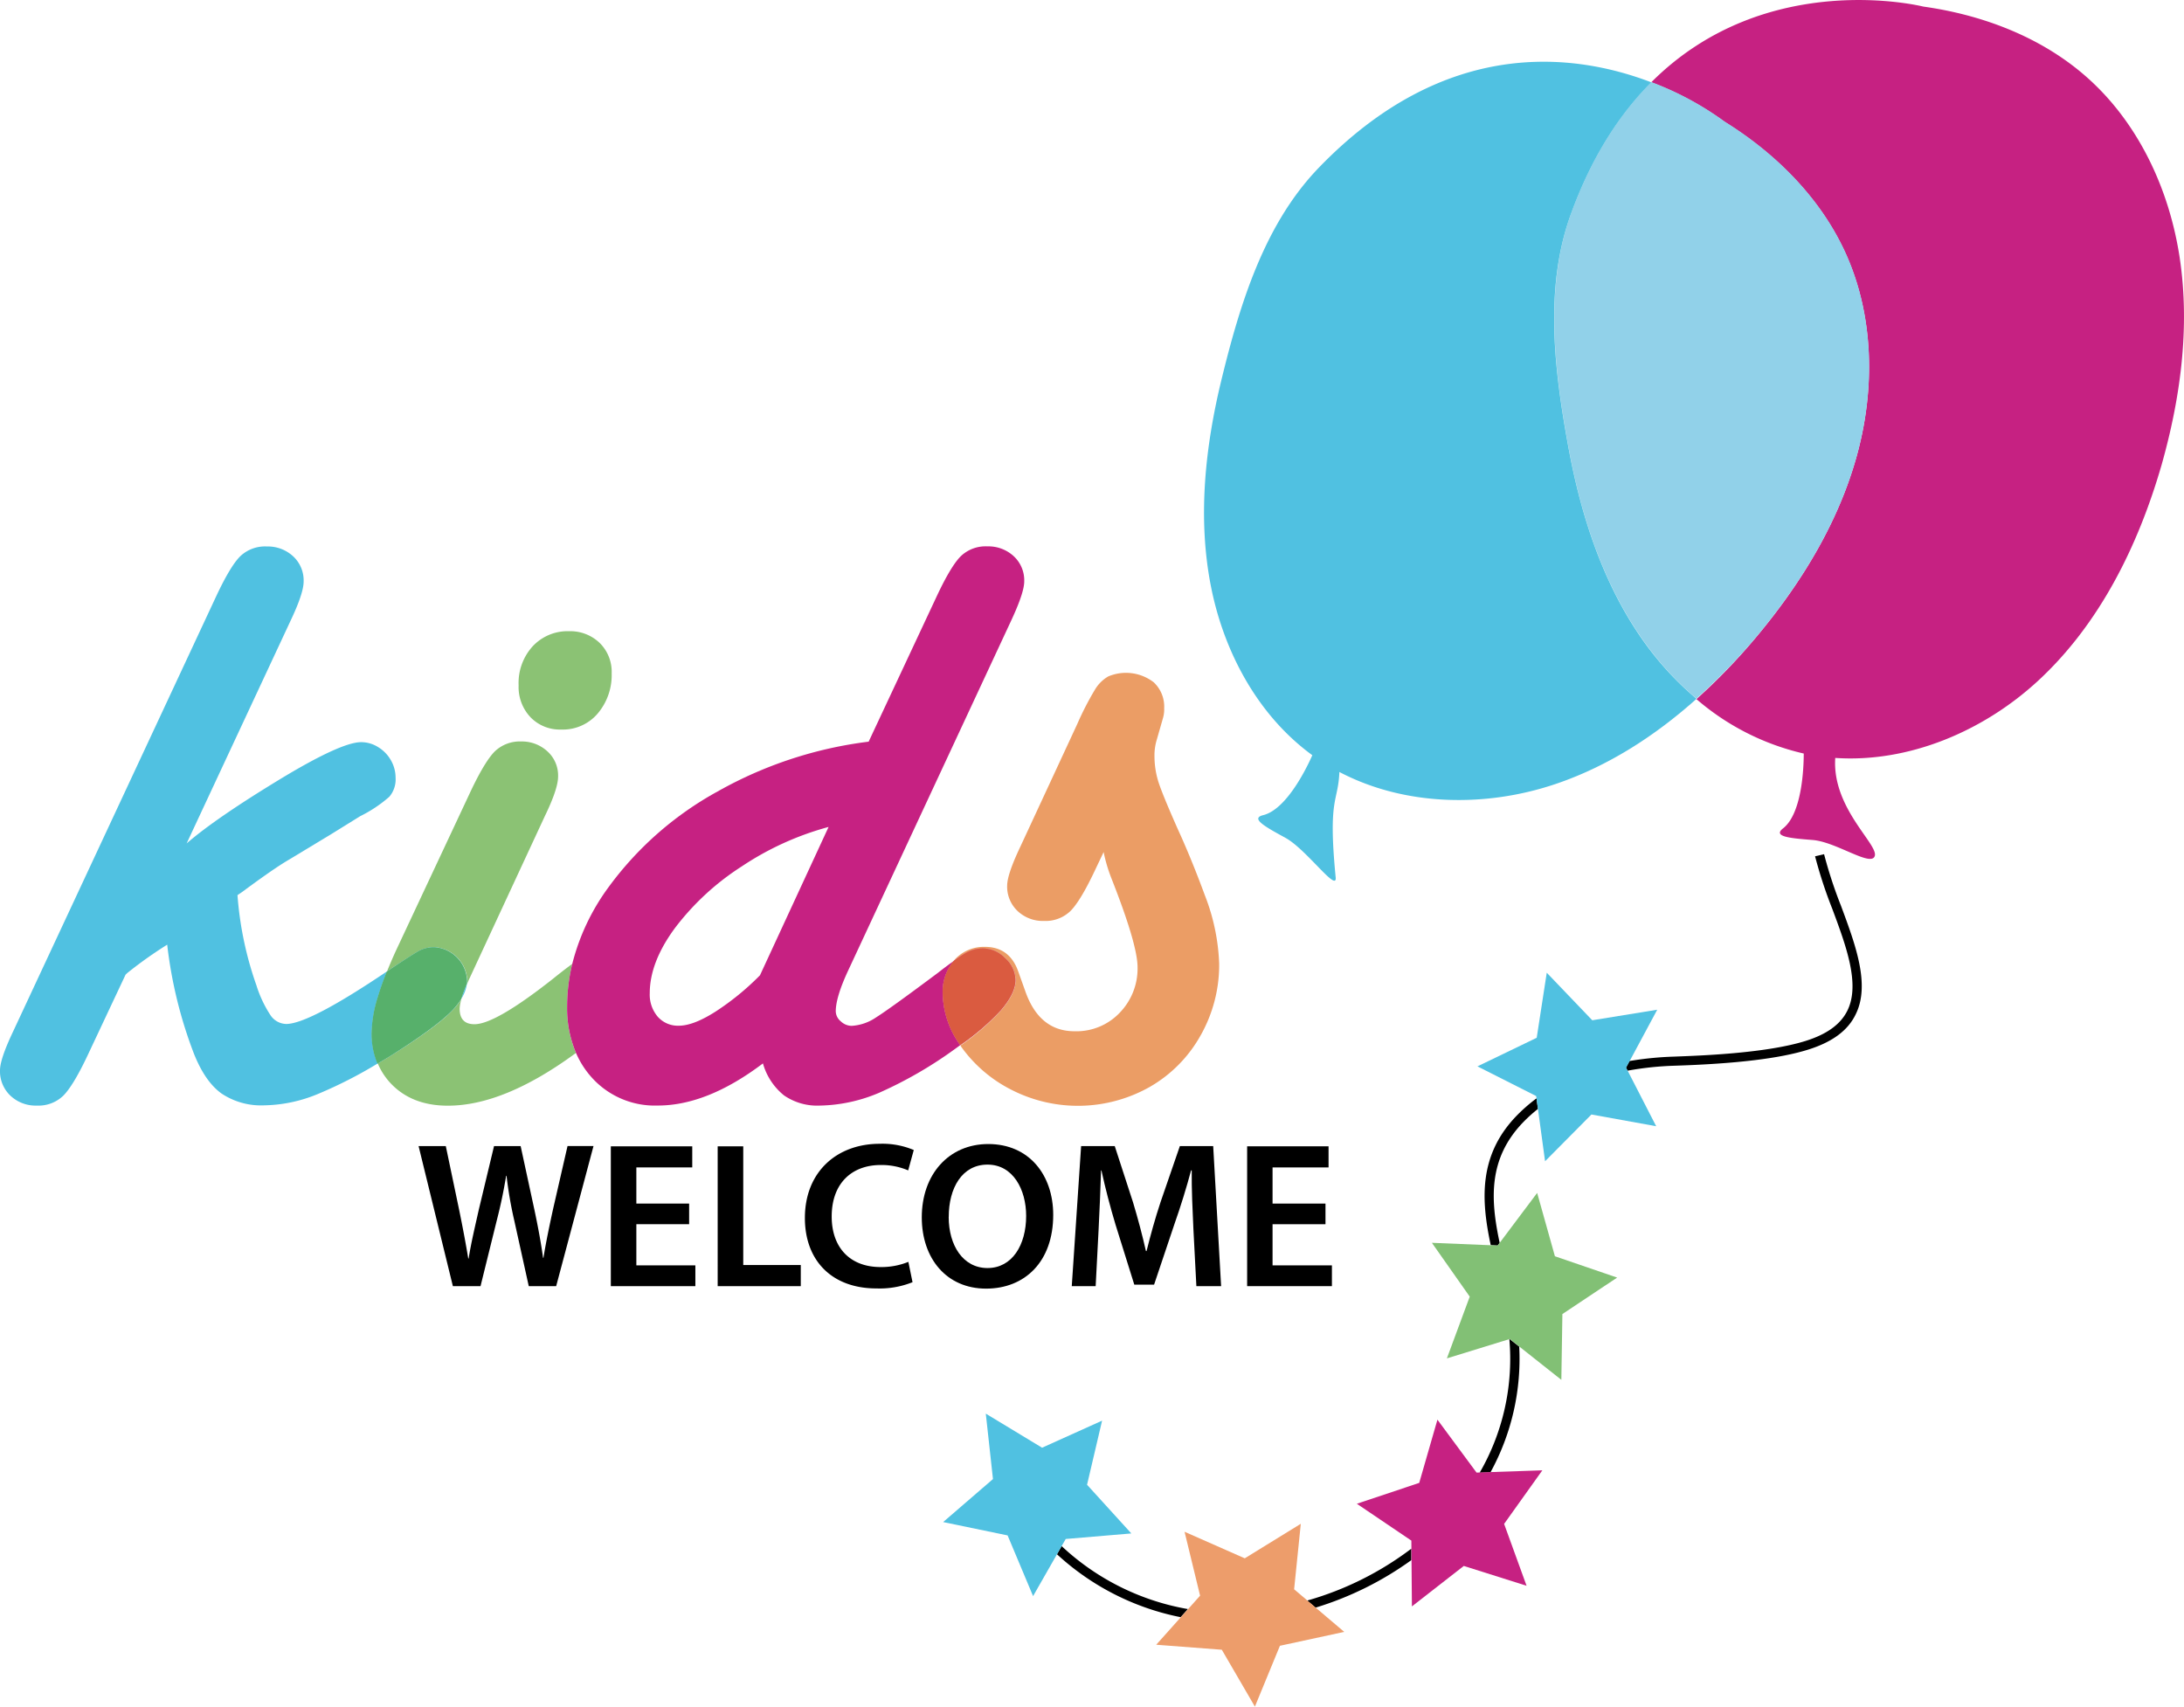 <svg id="Ebene_1" data-name="Ebene 1" xmlns="http://www.w3.org/2000/svg" viewBox="0 0 441.5 345"><defs><style>.cls-1{fill:none;}.cls-2{fill:#50c1e1;}.cls-3{fill:#5aa939;}.cls-3,.cls-5{opacity:0.7;}.cls-4{fill:#c62182;}.cls-5{fill:#e37424;}.cls-6{fill:#91d1e9;}.cls-7{fill:#ed9d6b;}.cls-8{fill:#82c075;}</style></defs><title>Logo_KidsWelcome</title><path d="M297.3,384l-6.93-28.31h5.5l2.69,12.85c0.71,3.45,1.39,7.06,1.85,9.87h0.08c0.46-3,1.26-6.34,2.06-9.91l3.07-12.81H311l2.81,13c0.71,3.36,1.3,6.51,1.72,9.58h0.08c0.5-3.11,1.18-6.34,1.93-9.79l2.94-12.81h5.25L318.18,384h-5.54l-2.94-13.31a81,81,0,0,1-1.55-9h-0.08c-0.5,3-1.05,5.75-1.89,9L302.89,384H297.3Z" transform="translate(-205.75 -124)"/><path d="M345.06,371.48H334.39v8.32h11.93V384H329.23V355.73h16.46V360h-11.3v7.31h10.67v4.2Z" transform="translate(-205.75 -124)"/><path d="M350.86,355.73H356v24h11.63V384h-16.8V355.73Z" transform="translate(-205.75 -124)"/><path d="M390.22,383.2a17.86,17.86,0,0,1-7.31,1.26c-9,0-14.45-5.63-14.45-14.24,0-9.33,6.47-15,15.12-15a16.27,16.27,0,0,1,6.89,1.26l-1.13,4.12a13.73,13.73,0,0,0-5.55-1.09c-5.75,0-9.91,3.61-9.91,10.42,0,6.21,3.65,10.21,9.87,10.21a14.47,14.47,0,0,0,5.63-1.05Z" transform="translate(-205.75 -124)"/><path d="M418.66,369.59c0,9.49-5.75,14.91-13.57,14.91-8,0-13-6.09-13-14.41,0-8.69,5.46-14.82,13.44-14.82C413.79,355.27,418.66,361.53,418.66,369.59Zm-21.13.42c0,5.75,2.9,10.33,7.85,10.33s7.81-4.62,7.81-10.54c0-5.33-2.65-10.37-7.81-10.37S397.54,364.18,397.54,370Z" transform="translate(-205.75 -124)"/><path d="M447,372.49c-0.17-3.65-.38-8.07-0.34-11.89h-0.13c-0.92,3.45-2.1,7.27-3.36,10.84l-4.12,12.26h-4l-3.78-12.09c-1.09-3.61-2.1-7.48-2.86-11h-0.08c-0.13,3.7-.29,8.19-0.5,12.05L427.24,384h-4.83l1.89-28.31h6.8l3.7,11.38c1,3.32,1.89,6.68,2.6,9.83h0.13c0.76-3.07,1.72-6.55,2.82-9.87l3.91-11.34H451L452.6,384h-5Z" transform="translate(-205.75 -124)"/><path d="M473.7,371.48H463v8.32H475V384H457.86V355.73h16.46V360H463v7.31H473.7v4.2Z" transform="translate(-205.75 -124)"/><path class="cls-1" d="M342.23,311.6q-5.1,6.91-5.09,13.18a6.87,6.87,0,0,0,1.62,4.75,5.43,5.43,0,0,0,4.26,1.81q2.94,0,7.4-2.84a53.46,53.46,0,0,0,9-7.35l13.91-30a59.55,59.55,0,0,0-17.59,8A52.32,52.32,0,0,0,342.23,311.6Z" transform="translate(-205.75 -124)"/><path class="cls-2" d="M300.15,322.85a25.73,25.73,0,0,0-1.15,3.06A7.65,7.65,0,0,0,300.15,322.85Z" transform="translate(-205.75 -124)"/><path class="cls-2" d="M282.17,325.47c0.48-1.6,1.1-3.31,1.81-5.1Q268.31,330.94,263.65,331a3.92,3.92,0,0,1-3.18-1.71,23.91,23.91,0,0,1-2.89-6.12,70,70,0,0,1-3.82-18.22l0.88-.59q6.47-4.8,9.5-6.56l8.43-5.09,6-3.72a27,27,0,0,0,5.88-3.92,5.4,5.4,0,0,0,1.27-3.82,7.12,7.12,0,0,0-.93-3.53,7.34,7.34,0,0,0-2.6-2.69,6.45,6.45,0,0,0-3.43-1q-3.92,0-15.68,7.05-13.62,8.23-19.6,13.42l21-45q2.65-5.58,2.65-7.94a6.64,6.64,0,0,0-2.11-5.09,7.54,7.54,0,0,0-5.34-2,7.26,7.26,0,0,0-5.29,1.91q-2,1.91-4.9,8.08L208.4,332.52q-2.65,5.58-2.65,7.84a6.8,6.8,0,0,0,2.11,5.14,7.43,7.43,0,0,0,5.34,2,7.22,7.22,0,0,0,5.34-2q2-2,4.85-8l7.74-16.46,0.29-.29a83.86,83.86,0,0,1,8.13-5.78,90,90,0,0,0,5.39,22q2.25,5.68,5.58,8.08a14.41,14.41,0,0,0,8.62,2.4,29.48,29.48,0,0,0,10.88-2.3A89.58,89.58,0,0,0,282.08,339a15.58,15.58,0,0,1-1.19-6.16A26,26,0,0,1,282.17,325.47Z" transform="translate(-205.75 -124)"/><path class="cls-3" d="M321.44,318.85q-1.72,1.25-4,3.09-11.56,9.11-15.77,9.11-3,0-3-3.14a7.83,7.83,0,0,1,.37-2,14.7,14.7,0,0,1-2.23,2.74q-3.43,3.38-12.25,8.87c-0.85.52-1.63,1-2.44,1.46a13.52,13.52,0,0,0,3,4.42q4.21,4.12,11.17,4.12,11.38,0,25.89-10.66a23.21,23.21,0,0,1-1.79-9.33A36.78,36.78,0,0,1,321.44,318.85Z" transform="translate(-205.75 -124)"/><path class="cls-3" d="M290.7,316.11a6.28,6.28,0,0,1,2.84-.64,7.06,7.06,0,0,1,6.66,6.66,5.86,5.86,0,0,1,0,.71c0.15-.33.27-0.65,0.44-1l15.28-32.92q2.65-5.48,2.65-7.94a6.57,6.57,0,0,0-2.16-5.09,7.59,7.59,0,0,0-5.29-2,7.32,7.32,0,0,0-5.34,2q-2,2-4.85,8L285.8,316.16c-0.67,1.46-1.27,2.86-1.81,4.21l0.44-.29Q289.42,316.75,290.7,316.11Z" transform="translate(-205.75 -124)"/><path class="cls-3" d="M319.21,271.48a9.23,9.23,0,0,0,7.4-3.28,12,12,0,0,0,2.79-8.08,8.17,8.17,0,0,0-2.45-6.17,8.56,8.56,0,0,0-6.17-2.35,9.65,9.65,0,0,0-7.3,3,11,11,0,0,0-2.89,7.94A8.88,8.88,0,0,0,313,269,8.24,8.24,0,0,0,319.21,271.48Z" transform="translate(-205.75 -124)"/><path class="cls-2" d="M296.77,328.65a14.7,14.7,0,0,0,2.23-2.74,25.73,25.73,0,0,1,1.15-3.06,5.86,5.86,0,0,0,0-.71,7.06,7.06,0,0,0-6.66-6.66,6.28,6.28,0,0,0-2.84.64q-1.27.64-6.27,4l-0.44.29c-0.72,1.79-1.33,3.5-1.81,5.1a26,26,0,0,0-1.27,7.35,15.58,15.58,0,0,0,1.19,6.16c0.81-.48,1.59-0.94,2.44-1.46Q293.34,332,296.77,328.65Z" transform="translate(-205.75 -124)"/><path class="cls-4" d="M398.59,318.24c-0.92.65-2,1.45-3.25,2.43q-9.7,7.25-12.49,9a9.76,9.76,0,0,1-4.95,1.71,3.24,3.24,0,0,1-2.2-.93,2.7,2.7,0,0,1-1-2q0-2.84,2.45-8.13l33-70.84q2.65-5.68,2.65-7.94a6.65,6.65,0,0,0-2.11-5.09,7.54,7.54,0,0,0-5.34-2,7.25,7.25,0,0,0-5.29,1.91q-2,1.91-4.9,8.08l-13.81,29.49A82.76,82.76,0,0,0,350.81,284a67.56,67.56,0,0,0-22.19,19.55,44.5,44.5,0,0,0-7.18,15.28,36.78,36.78,0,0,0-1.05,8.67,23.21,23.21,0,0,0,1.79,9.33,18.17,18.17,0,0,0,3.31,5.12,17.14,17.14,0,0,0,13.23,5.54q10,0,21.26-8.52a12.73,12.73,0,0,0,4.26,6.47,11.83,11.83,0,0,0,7.2,2.06,32,32,0,0,0,12.05-2.6A83.69,83.69,0,0,0,398.87,336c0.36-.25.66-0.48,1-0.73a18.34,18.34,0,0,1-3.54-10.54A9.53,9.53,0,0,1,398.59,318.24Zm-39.21,2.92a53.46,53.46,0,0,1-9,7.35q-4.46,2.84-7.4,2.84a5.43,5.43,0,0,1-4.26-1.81,6.87,6.87,0,0,1-1.62-4.75q0-6.27,5.09-13.18a52.32,52.32,0,0,1,13.47-12.44,59.55,59.55,0,0,1,17.59-8Z" transform="translate(-205.75 -124)"/><path class="cls-5" d="M449.32,305q-2.75-7.45-5.49-13.42-3-6.76-3.87-9.41a17.49,17.49,0,0,1-.83-5.29,10.84,10.84,0,0,1,.49-3.43l1.18-4.12a6.32,6.32,0,0,0,.29-2.16,6.73,6.73,0,0,0-2.11-5.24,9.19,9.19,0,0,0-9.21-1.18,7.53,7.53,0,0,0-2.69,2.69,60.19,60.19,0,0,0-3.53,6.86L412,295.19q-2.65,5.58-2.65,7.84a6.79,6.79,0,0,0,2.11,5.14,7.42,7.42,0,0,0,5.34,2,7.22,7.22,0,0,0,5.34-2q2-2,4.85-8l1.86-3.92a31.73,31.73,0,0,0,1.57,5.29q5.29,13.42,5.29,18a12.83,12.83,0,0,1-3.58,9.16,12.06,12.06,0,0,1-9.16,3.77q-7.05,0-9.9-7.94l-1.47-4.12q-1.76-5-6.76-5a8,8,0,0,0-6.12,2.6c0,0.05-.08.12-0.13,0.17A25.67,25.67,0,0,1,401,316.7a7.23,7.23,0,0,1,3.48-.93,6.42,6.42,0,0,1,4.51,2,6,6,0,0,1,2.06,4.41q0,2.65-2.94,6.07a48.4,48.4,0,0,1-8.21,7.11c0.11,0.16.21,0.32,0.33,0.48a27.94,27.94,0,0,0,10.09,8.52,29.52,29.52,0,0,0,27.78-.59,27.35,27.35,0,0,0,10.34-10.43,28.94,28.94,0,0,0,3.77-14.5A42,42,0,0,0,449.32,305Z" transform="translate(-205.75 -124)"/><path class="cls-4" d="M408.08,328.21q2.94-3.43,2.94-6.07a6,6,0,0,0-2.06-4.41,6.42,6.42,0,0,0-4.51-2,7.23,7.23,0,0,0-3.48.93,25.67,25.67,0,0,0-2.38,1.54,9.53,9.53,0,0,0-2.27,6.54,18.34,18.34,0,0,0,3.54,10.54A48.4,48.4,0,0,0,408.08,328.21Z" transform="translate(-205.75 -124)"/><path class="cls-5" d="M408.08,328.21q2.94-3.43,2.94-6.07a6,6,0,0,0-2.06-4.41,6.42,6.42,0,0,0-4.51-2,7.23,7.23,0,0,0-3.48.93,25.67,25.67,0,0,0-2.38,1.54,9.53,9.53,0,0,0-2.27,6.54,18.34,18.34,0,0,0,3.54,10.54A48.4,48.4,0,0,0,408.08,328.21Z" transform="translate(-205.75 -124)"/><path class="cls-4" d="M584.75,296.9" transform="translate(-205.75 -124)"/><path class="cls-4" d="M646.4,176.24c-2.07-13.91-8.36-27.46-18.92-36.74-9.1-8-20.92-12.49-32.93-14.17,0,0-31.74-8-55,15.31a61.87,61.87,0,0,1,14.84,8c10.29,6.41,19.27,15.31,24.33,26.32,5.88,12.78,6.12,27.71,2.36,41.26s-11.3,25.82-20.33,36.6a121.53,121.53,0,0,1-12.06,12.51,50.41,50.41,0,0,0,21.69,11c0,3.24-.42,12.18-4.17,15.12-2.15,1.68,1.39,2,6,2.36,4.82,0.4,11.9,5.58,12.54,3.19s-8.68-9.72-8-19.78c14.84,1,29.91-5.38,40.95-15.55,12.48-11.5,20.28-27.32,25-43.62C646.56,204.43,648.47,190.15,646.4,176.24Z" transform="translate(-205.75 -124)"/><path class="cls-6" d="M560.77,252.77c9-10.78,16.57-23,20.33-36.6s3.51-28.48-2.36-41.26c-5.07-11-14-19.91-24.33-26.32a61.87,61.87,0,0,0-14.84-8c-6.28,6.3-11.95,14.86-16.2,26.51-5.47,15-3.4,31.82-.51,47.51,2.51,13.63,6.9,27.14,14.83,38.51a62.71,62.71,0,0,0,11,12.1A121.53,121.53,0,0,0,560.77,252.77Z" transform="translate(-205.75 -124)"/><path class="cls-2" d="M537.68,253.17c-7.93-11.37-12.31-24.88-14.83-38.51-2.89-15.7-5-32.52.51-47.51,4.25-11.65,9.92-20.21,16.2-26.51-15.68-6-41.64-9.22-67.2,17.25-11.09,11.48-16,27.69-19.77,43.21-3.24,13.48-4.72,27.6-2.09,41.21,2.59,13.42,9.51,26.32,20.54,34.36-1.33,3-5.33,11-9.95,12.12-2.64.66,0.47,2.37,4.51,4.58,4.24,2.32,10.47,11.14,10.16,8-1.59-16.35.5-15.07,0.75-21.31,13.17,6.92,29.52,7.23,43.73,2.42,10.6-3.59,20.1-9.73,28.47-17.21A62.72,62.72,0,0,1,537.68,253.17Z" transform="translate(-205.75 -124)"/><path d="M510.87,394.71a46,46,0,0,1-6,27l2.18-.07a47.65,47.65,0,0,0,5.81-25.42l-1.88-1.49Z" transform="translate(-205.75 -124)"/><path d="M512.3,349.59c-7.72,8-7.13,17.09-5.19,26.14l1.4,0.06,0.4-.54c-1.87-8.75-2.36-17,4.74-24.37a30.39,30.39,0,0,1,3-2.71l-0.29-2.13A32.49,32.49,0,0,0,512.3,349.59Z" transform="translate(-205.75 -124)"/><path d="M420.36,436.55l-0.94,1.65a51.75,51.75,0,0,0,25,12.72l1.47-1.64A49.85,49.85,0,0,1,420.36,436.55Z" transform="translate(-205.75 -124)"/><path d="M577.91,307.11a90.19,90.19,0,0,1-3.42-10.43l-1.82.42a91.27,91.27,0,0,0,3.49,10.65c2.78,7.47,5.66,15.2,3.06,20.51-1.36,2.79-4.12,4.8-8.44,6.16-8.23,2.59-22.08,3-26.63,3.18a66.56,66.56,0,0,0-9,.89l-0.71,1.33,0.32,0.62a63.94,63.94,0,0,1,9.43-1c12.55-.4,21.43-1.47,27.13-3.27,4.83-1.52,8-3.85,9.56-7.12C583.86,323.06,580.84,315,577.91,307.11Z" transform="translate(-205.75 -124)"/><path d="M470,447.56l1.69,1.43a65.76,65.76,0,0,0,19.36-9.6l0-2.32A63.56,63.56,0,0,1,470,447.56Z" transform="translate(-205.75 -124)"/><polygon class="cls-7" points="261.61 321.28 262.96 308.04 251.63 315.02 239.46 309.65 242.6 322.57 240.18 325.28 238.71 326.92 233.73 332.49 246.99 333.5 253.68 345 258.74 332.7 271.74 329.89 265.98 325 264.3 323.56 261.61 321.28"/><polygon class="cls-4" points="298.49 297.69 290.58 286.99 286.9 299.77 274.29 303.99 285.31 311.44 285.32 313.08 285.34 315.4 285.42 324.74 295.91 316.56 308.6 320.57 304.06 308.06 311.79 297.23 301.27 297.59 299.08 297.67 298.49 297.69"/><polygon class="cls-2" points="215.44 311.11 228.7 309.99 219.75 300.15 222.79 287.19 210.66 292.66 199.28 285.77 200.73 299 190.66 307.69 203.69 310.39 208.84 322.66 213.67 314.2 214.61 312.55 215.44 311.11"/><polygon class="cls-8" points="301.36 251.73 289.46 251.24 297.11 262.12 292.49 274.6 305.12 270.71 305.2 270.68 307.08 272.17 315.63 278.94 315.84 265.64 326.91 258.27 314.33 253.96 310.74 241.15 303.16 251.25 302.75 251.79 301.36 251.73"/><polygon class="cls-2" points="329.43 214.51 335.01 204.12 321.88 206.25 312.68 196.64 310.65 209.79 298.67 215.57 310.54 221.57 310.61 222.05 310.9 224.18 312.34 234.75 321.71 225.3 334.8 227.67 329.04 216.46 328.71 215.84 329.43 214.51"/><path class="cls-3" d="M296.77,328.65a14.7,14.7,0,0,0,2.23-2.74,25.73,25.73,0,0,1,1.15-3.06,5.86,5.86,0,0,0,0-.71,7.06,7.06,0,0,0-6.66-6.66,6.28,6.28,0,0,0-2.84.64q-1.27.64-6.27,4l-0.44.29c-0.72,1.79-1.33,3.5-1.81,5.1a26,26,0,0,0-1.27,7.35,15.58,15.58,0,0,0,1.19,6.16c0.81-.48,1.59-0.94,2.44-1.46Q293.34,332,296.77,328.65Z" transform="translate(-205.75 -124)"/></svg>